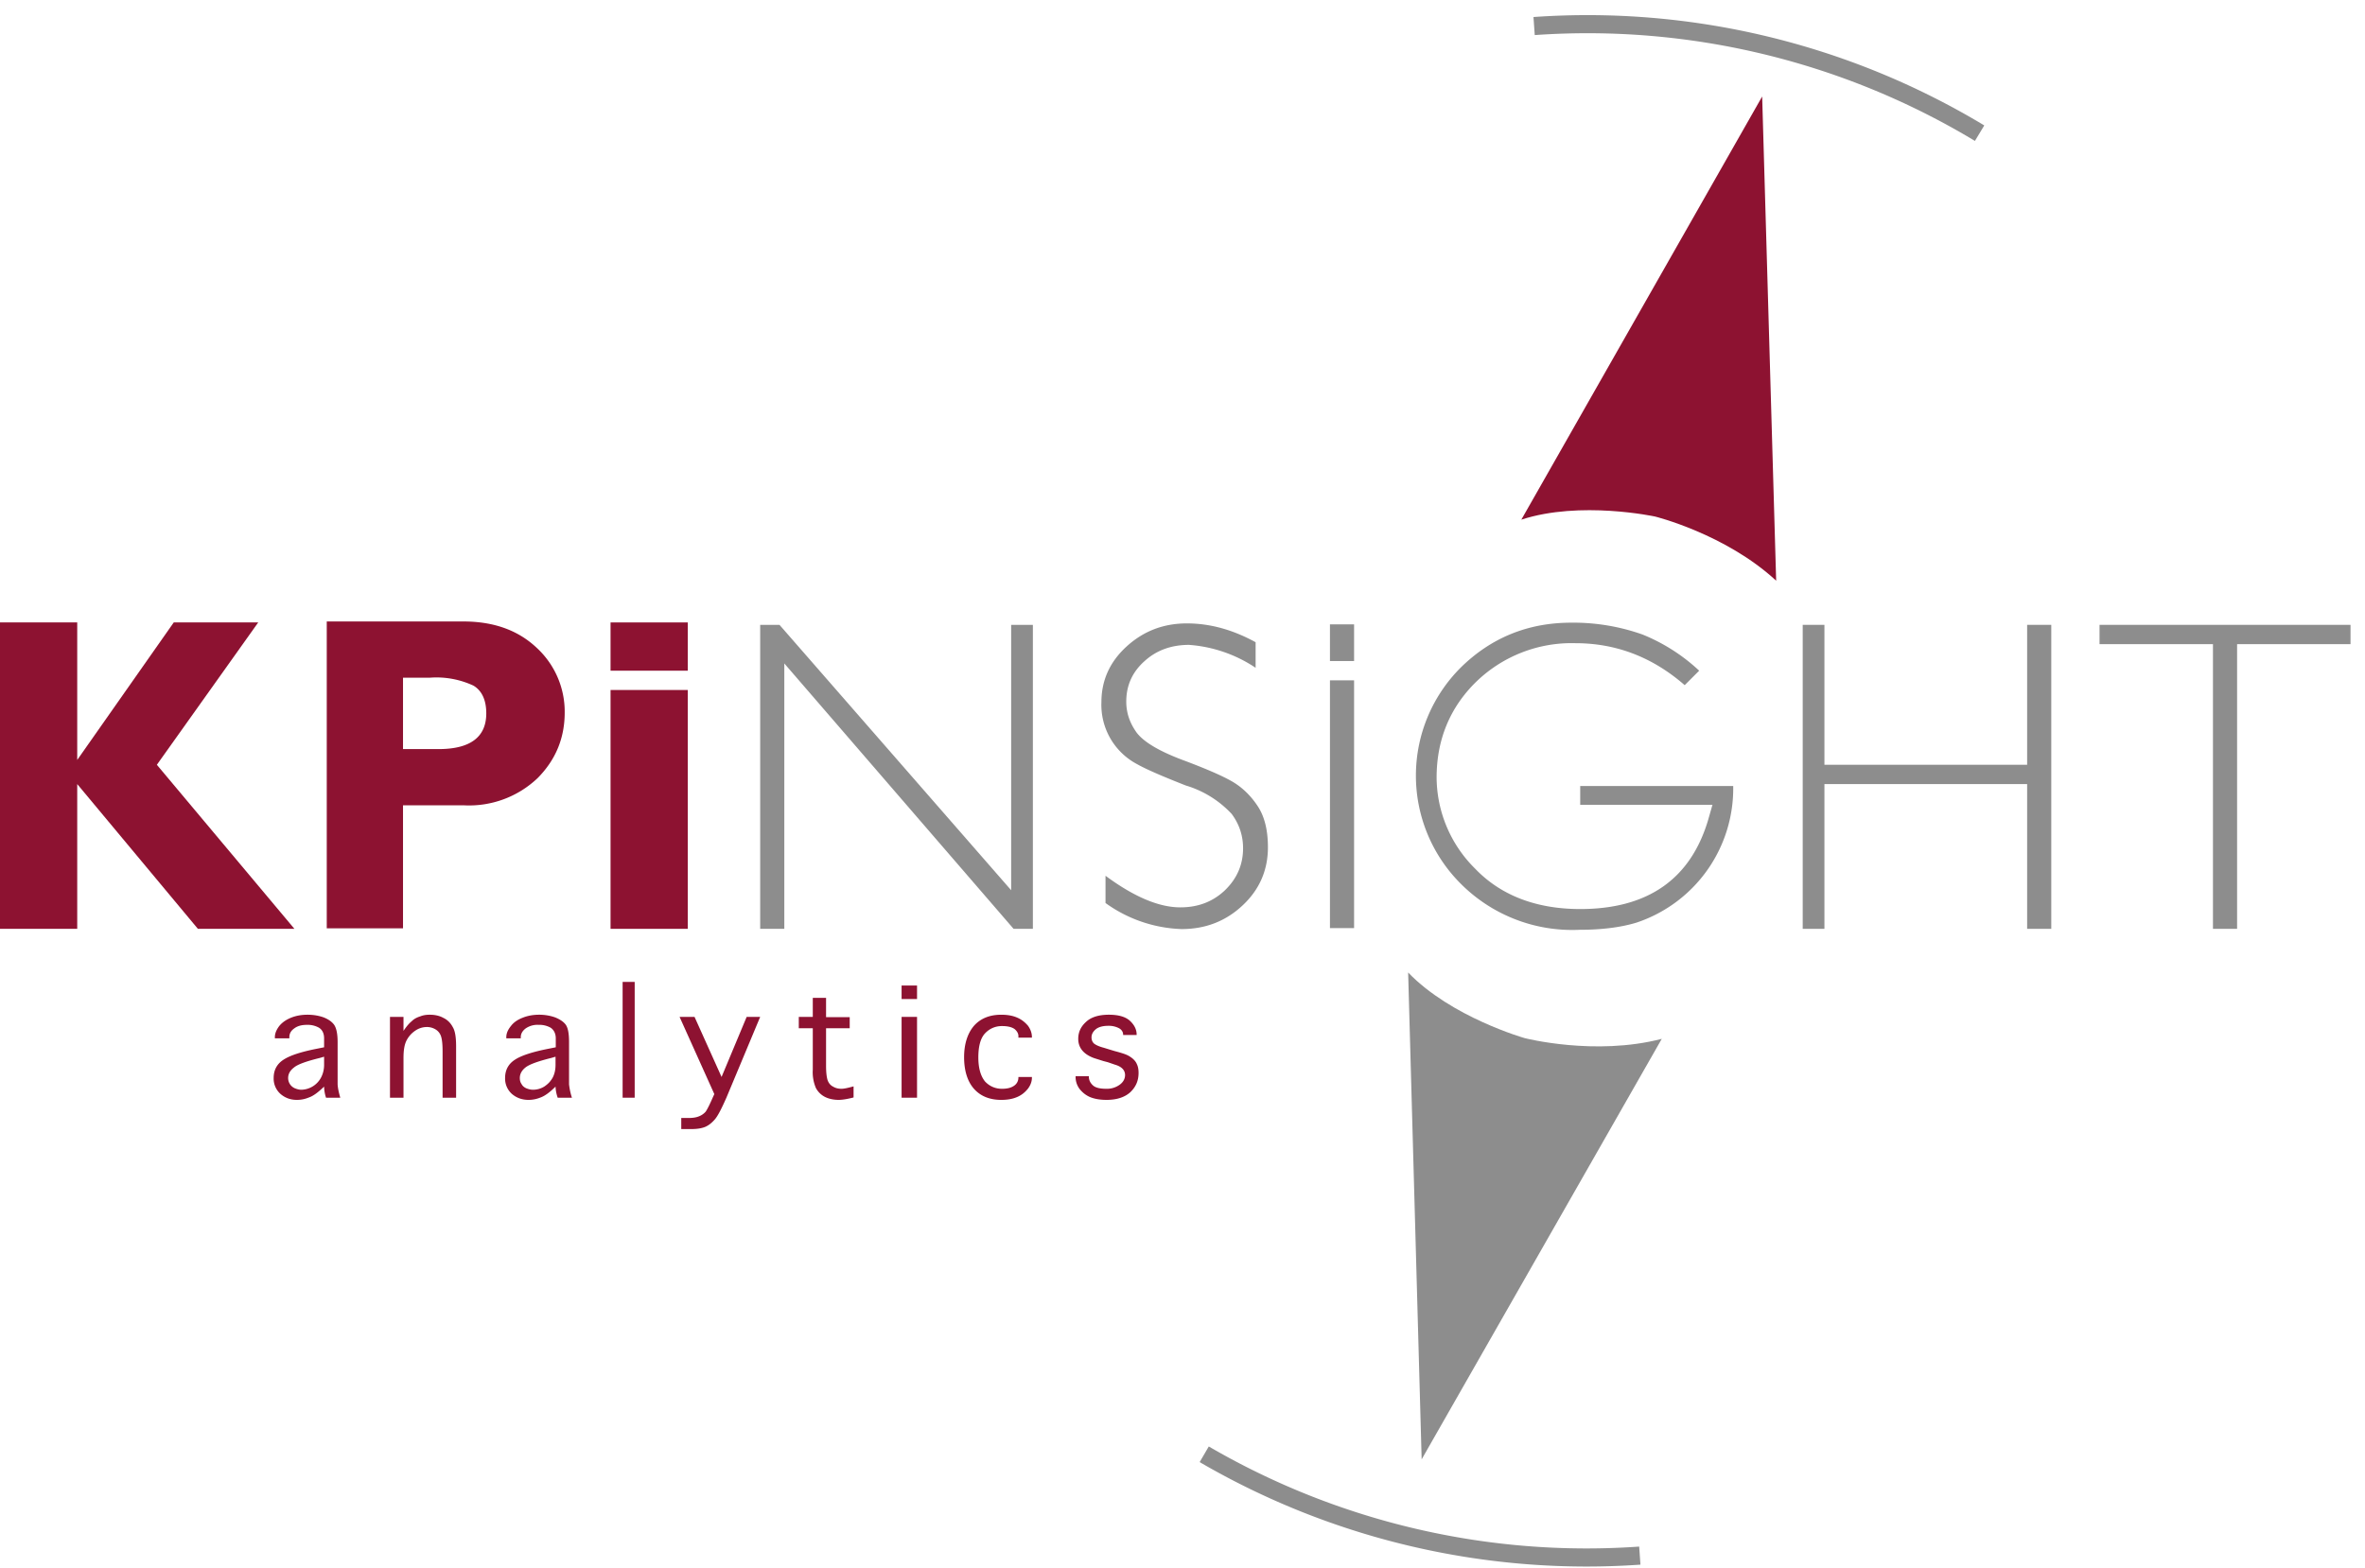 <?xml version="1.0" encoding="UTF-8"?><svg width="98" height="65" viewBox="0 0 98 65" version="1.1" xmlns="http://www.w3.org/2000/svg" xmlns:xlink="http://www.w3.org/1999/xlink"><title>logo</title><g id="Page-1" stroke="none" stroke-width="1" fill="none" fill-rule="evenodd"><g id="accueil" transform="translate(-149 -497)"><g id="Group-4" transform="translate(149 498)"><path d="M82.03 4.52A31.47 31.47 0 0 0 63.57.08M49.9 59.28a31.47 31.47 0 0 0 18.05 4.2" id="Stroke-37" stroke="#8D8D8D" stroke-width=".75"/><path d="M63.04 20.54 73.02 3l.58 20.07c-2.1-1.94-5.02-2.66-5.02-2.66s-3.1-.67-5.54.13" id="Fill-38" fill="#8D1231"/><path d="m58.35 39.3.56 20.19 9.95-17.43c-2.77.72-5.68-.03-5.68-.03s-3.04-.86-4.83-2.72" id="Fill-39" fill="#8D8D8D"/><polyline id="Fill-40" fill="#8D1231" points="10.7 24.8 6.5 30.7 12.2 37.5 8.2 37.5 3.2 31.5 3.2 37.5 0 37.5 0 24.8 3.2 24.8 3.2 30.5 7.2 24.8 10.7 24.8"/><path d="M16.7 27.1v2.95h1.47c1.32 0 1.98-.5 1.98-1.48 0-.55-.18-.94-.53-1.15a3.63 3.63 0 0 0-1.8-.33H16.7Zm-3.16-2.34h5.66c1.29 0 2.3.38 3.07 1.12a3.6 3.6 0 0 1 1.13 2.65c0 1.06-.37 1.96-1.12 2.72a4.12 4.12 0 0 1-3.06 1.13H16.7v5.1h-3.16V24.77Z" id="Fill-41" fill="#8D1231"/><polyline id="Fill-42" fill="#8D8D8D" points="42.8 24.9 42.8 37.5 42 37.5 32.5 26.5 32.5 37.5 31.5 37.5 31.5 24.9 32.3 24.9 41.9 35.9 41.9 24.9 42.8 24.9"/><path d="M52.03 25.63v1.05a5.7 5.7 0 0 0-2.76-.95c-.74 0-1.36.23-1.85.68-.5.45-.75 1-.75 1.67 0 .48.15.9.44 1.3.3.38.9.74 1.84 1.1.94.35 1.62.64 2.05.88.42.23.8.58 1.1 1.03.3.44.44 1.02.44 1.73 0 .95-.35 1.75-1.04 2.4-.7.66-1.54.99-2.54.99a5.7 5.7 0 0 1-3.15-1.08V35.3c1.19.88 2.22 1.31 3.1 1.31.73 0 1.34-.23 1.84-.7.5-.48.76-1.06.76-1.75 0-.53-.16-1-.47-1.42a4.26 4.26 0 0 0-1.9-1.18c-.94-.37-1.62-.66-2.03-.89a2.78 2.78 0 0 1-1.47-2.56c0-.9.34-1.67 1.04-2.31.7-.64 1.53-.96 2.5-.96.96 0 1.9.26 2.85.78" id="Fill-43" fill="#8D8D8D"/><path d="M55.11 37.47h1V27.2h-1v10.28Zm0-11.07h1v-1.52h-1v1.52Z" id="Fill-44" fill="#8D8D8D"/><polyline id="Fill-45" fill="#8D8D8D" points="85 24.9 85 37.5 84 37.5 84 31.5 75.6 31.5 75.6 37.5 74.7 37.5 74.7 24.9 75.6 24.9 75.6 30.7 84 30.7 84 24.9 85 24.9"/><polyline id="Fill-46" fill="#8D8D8D" points="97.4 24.9 97.4 25.7 92.7 25.7 92.7 37.5 91.7 37.5 91.7 25.7 87 25.7 87 24.9 97.4 24.9"/><polygon id="Fill-47" fill="#8D1231" points="25.3 26.8 28.5 26.8 28.5 24.8 25.3 24.8"/><polygon id="Fill-48" fill="#8D1231" points="25.3 37.5 28.5 37.5 28.5 27.6 25.3 27.6"/><path d="M65.1 24.81c-1.79 0-3.32.63-4.57 1.86a6.33 6.33 0 0 0-.03 8.93 6.52 6.52 0 0 0 4.95 1.94c.92 0 1.72-.1 2.37-.3a5.86 5.86 0 0 0 4-5.66h-6.34v.78h5.48l-.18.63c-.73 2.45-2.5 3.69-5.3 3.69-1.83 0-3.3-.57-4.36-1.68a5.35 5.35 0 0 1-1.59-3.77c0-1.58.56-2.92 1.65-3.98a5.68 5.68 0 0 1 4.1-1.59c1.69 0 3.2.58 4.53 1.74l.6-.6a7.62 7.62 0 0 0-2.35-1.5 8.57 8.57 0 0 0-2.97-.49" id="Fill-49" fill="#8D8D8D"/><path d="m13.43 42.8-.17.05c-.57.14-.93.27-1.08.4-.16.12-.24.27-.24.43a.46.46 0 0 0 .28.43c.1.04.18.06.27.06a.95.95 0 0 0 .81-.5c.08-.15.13-.33.13-.53v-.33Zm.08 1.7a1.56 1.56 0 0 1-.08-.46c-.25.24-.45.39-.63.45-.17.07-.33.1-.5.1-.26 0-.48-.08-.67-.24a.85.85 0 0 1-.29-.67c0-.33.14-.58.4-.75.27-.18.73-.33 1.39-.46l.3-.06v-.37c0-.2-.07-.35-.21-.44a.95.95 0 0 0-.5-.12c-.23 0-.4.05-.53.15-.14.1-.2.22-.2.36v.05h-.6v-.05c0-.15.06-.3.18-.46.13-.16.3-.27.5-.35.2-.08.43-.12.67-.12.25 0 .47.04.67.11.2.08.34.18.43.3.1.14.15.38.15.73v1.75c.01.16.05.34.11.55h-.59Z" id="Fill-50" fill="#8D1231"/><path d="M16.72 44.5h-.56v-3.35h.56v.58c.12-.18.23-.31.34-.4.1-.1.22-.16.35-.2.12-.05.25-.07.4-.07.2 0 .4.04.56.13.17.08.3.21.39.38.1.16.14.43.14.8v2.13h-.56v-1.9c0-.3-.02-.5-.06-.63a.52.52 0 0 0-.23-.3.69.69 0 0 0-.38-.1.84.84 0 0 0-.46.15c-.15.1-.27.23-.36.4-.09.17-.13.41-.13.73v1.65" id="Fill-51" fill="#8D1231"/><path d="m23.02 42.8-.17.05c-.56.14-.92.27-1.08.4-.15.12-.23.27-.23.43 0 .1.02.18.07.25.04.08.11.14.2.18.1.04.19.06.28.06a.9.9 0 0 0 .46-.13c.15-.1.26-.21.35-.37.08-.15.12-.33.12-.53v-.33Zm.09 1.7a1.57 1.57 0 0 1-.09-.46c-.24.24-.45.39-.62.45-.17.07-.34.1-.5.1-.26 0-.49-.08-.68-.24a.85.85 0 0 1-.29-.67c0-.33.14-.58.4-.75.27-.18.74-.33 1.4-.46l.3-.06v-.37c0-.2-.08-.35-.21-.44a.95.95 0 0 0-.5-.12.86.86 0 0 0-.54.15c-.13.1-.2.22-.2.36v.05h-.6v-.05c0-.15.06-.3.19-.46.12-.16.29-.27.5-.35.2-.08.43-.12.67-.12.24 0 .46.04.66.11.2.08.35.18.44.3.1.14.14.38.14.73v1.75c.02.16.05.34.12.55h-.59Z" id="Fill-52" fill="#8D1231"/><polygon id="Fill-53" fill="#8D1231" points="25.8 44.5 26.3 44.5 26.3 39.7 25.8 39.7"/><path d="m29.6 44.35-1.44-3.2h.62l1.12 2.49 1.04-2.49h.56l-1.4 3.35c-.2.45-.35.75-.48.9-.13.15-.26.25-.4.31-.15.06-.34.09-.58.09h-.41v-.46h.31c.16 0 .3-.02.4-.06a.71.71 0 0 0 .3-.2c.07-.1.17-.3.3-.6l.06-.13" id="Fill-54" fill="#8D1231"/><path d="M35.37 44.03v.46c-.27.07-.48.1-.62.1-.2 0-.4-.04-.56-.12a.88.88 0 0 1-.38-.37 1.66 1.66 0 0 1-.13-.76v-1.72h-.58v-.47h.58v-.79h.55v.8h.98v.46h-.98v1.56c0 .3.03.5.07.61.05.12.12.2.22.25.1.06.21.09.35.09.11 0 .28-.04.5-.1" id="Fill-55" fill="#8D1231"/><path d="M37.36 44.5H38v-3.35h-.64v3.35Zm0-4.09H38v-.56h-.64v.56Z" id="Fill-56" fill="#8D1231"/><path d="M42.2 43.64h.56v.03c0 .15-.05.3-.16.45-.12.15-.26.27-.45.35-.18.08-.4.12-.66.12-.49 0-.87-.16-1.14-.47-.26-.3-.4-.74-.4-1.3 0-.54.14-.98.4-1.29.27-.31.65-.47 1.14-.47.26 0 .48.04.66.12.19.08.33.2.45.34.1.14.16.3.16.46v.03h-.56v-.03c.01-.12-.04-.22-.15-.32-.12-.09-.3-.13-.53-.13-.27 0-.51.1-.7.3-.19.2-.28.54-.28 1 0 .45.1.78.28 1 .19.2.43.3.7.3.24 0 .4-.05.52-.14a.4.4 0 0 0 .16-.32v-.03" id="Fill-57" fill="#8D1231"/><path d="M44.57 43.61h.55v.02c0 .14.06.26.17.36.11.1.3.14.55.14a.9.9 0 0 0 .56-.17c.15-.11.22-.25.22-.4 0-.2-.14-.35-.42-.43l-.29-.1-.19-.05-.38-.12c-.44-.16-.66-.43-.66-.8 0-.27.1-.5.32-.7.21-.2.53-.3.95-.3.41 0 .7.09.88.26.18.17.27.36.27.56v.02h-.56v-.02c0-.1-.06-.2-.17-.26a.92.92 0 0 0-.45-.1c-.22 0-.4.05-.51.14-.12.1-.18.21-.18.34 0 .11.04.2.11.26.08.06.21.12.4.17l.26.08.2.06c.27.07.44.13.5.16.07.03.13.07.2.12.1.08.17.16.21.26.05.1.07.23.07.36 0 .32-.11.58-.34.8-.23.21-.56.32-.99.32-.27 0-.5-.04-.69-.12-.18-.08-.32-.2-.43-.34a.83.83 0 0 1-.16-.5v-.02" id="Fill-58" fill="#8D1231"/></g></g></g></svg>